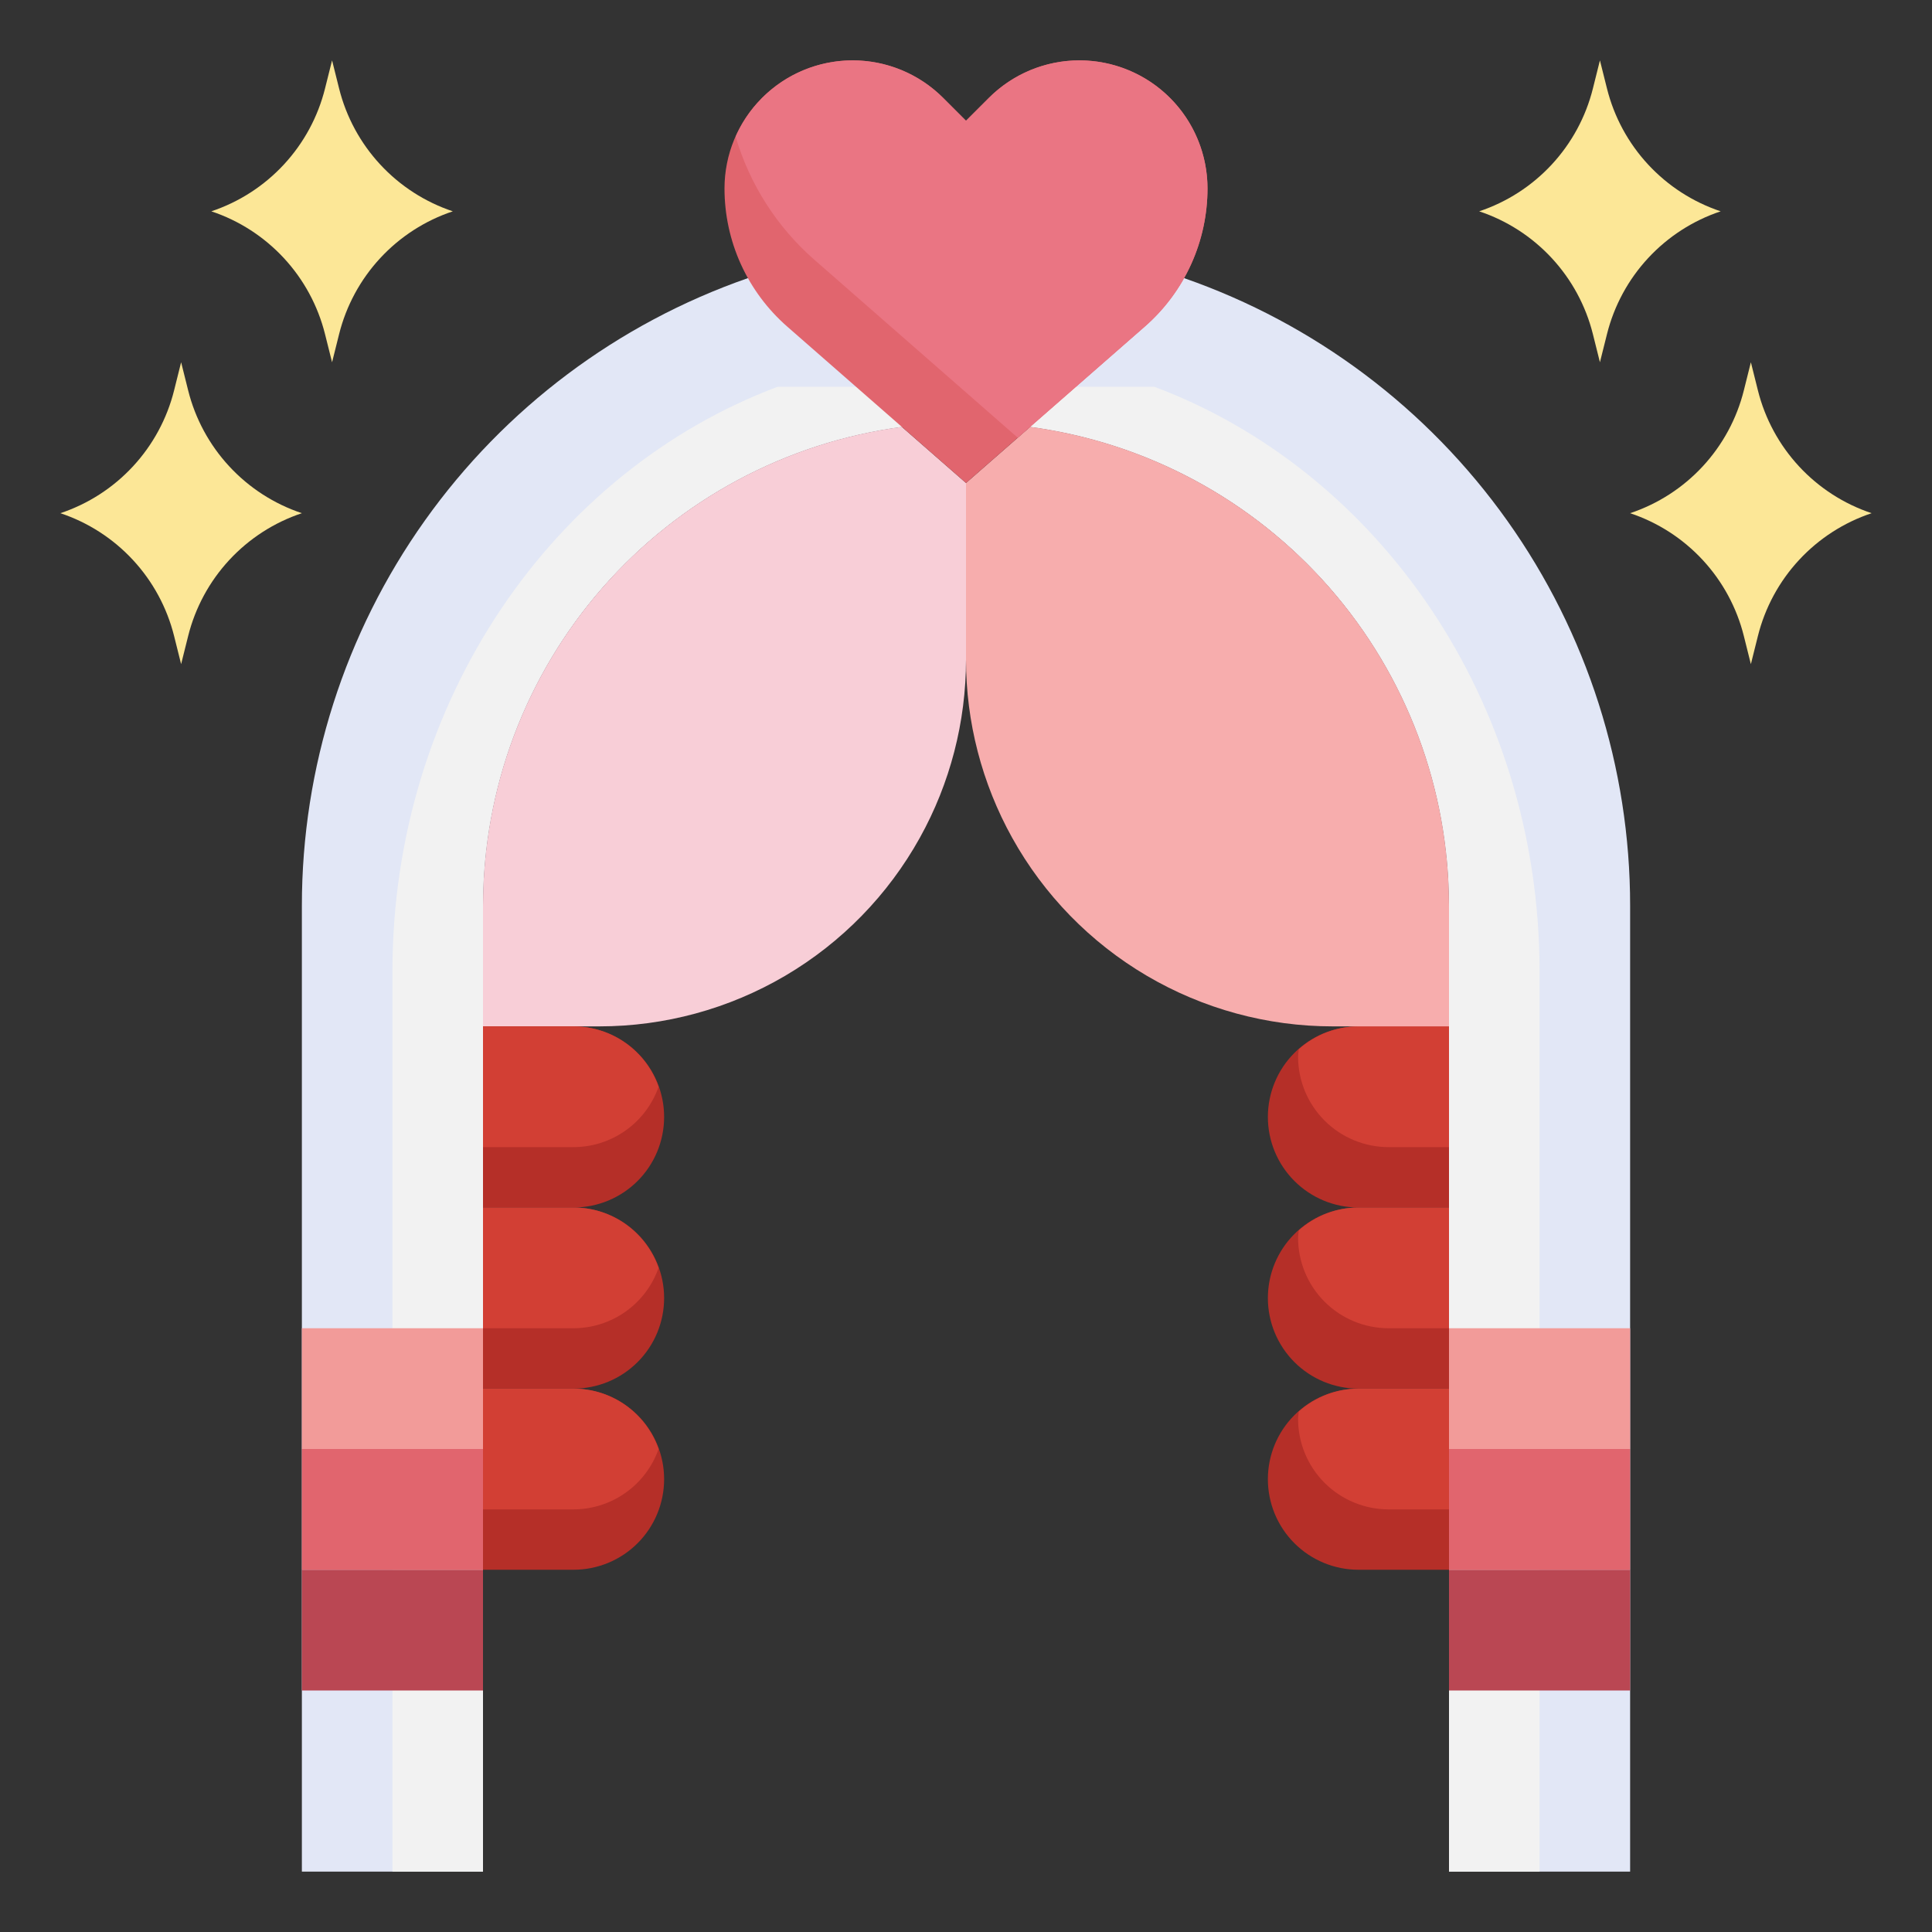 <svg width="100" height="100" viewBox="0 0 100 100" fill="none" xmlns="http://www.w3.org/2000/svg">
<rect x="0" y="0" width="100" height="100" fill="#333333" stroke="none"/>
<path d="M75 53.125H70.312C69.069 53.125 67.877 53.619 66.998 54.498C66.119 55.377 65.625 56.569 65.625 57.812C65.625 59.056 66.119 60.248 66.998 61.127C67.877 62.006 69.069 62.5 70.312 62.5H75" fill="#B52F28"/>
<path d="M75 62.5H70.312C69.069 62.5 67.877 62.994 66.998 63.873C66.119 64.752 65.625 65.944 65.625 67.188C65.625 68.431 66.119 69.623 66.998 70.502C67.877 71.381 69.069 71.875 70.312 71.875H75" fill="#B52F28"/>
<path d="M75 71.875H70.312C69.069 71.875 67.877 72.369 66.998 73.248C66.119 74.127 65.625 75.319 65.625 76.562C65.625 77.806 66.119 78.998 66.998 79.877C67.877 80.756 69.069 81.25 70.312 81.25H75" fill="#B52F28"/>
<path d="M75 71.875V78.125H71.875C70.632 78.125 69.439 77.631 68.56 76.752C67.681 75.873 67.188 74.681 67.188 73.438C67.188 73.308 67.215 73.187 67.226 73.06C68.075 72.3 69.173 71.879 70.312 71.875H75Z" fill="#D23F34"/>
<path d="M75 62.5V68.75H71.875C70.632 68.75 69.439 68.256 68.56 67.377C67.681 66.498 67.188 65.306 67.188 64.062C67.188 63.933 67.215 63.812 67.226 63.685C68.075 62.925 69.173 62.504 70.312 62.5H75Z" fill="#D23F34"/>
<path d="M75 53.125V59.375H71.875C70.632 59.375 69.439 58.881 68.56 58.002C67.681 57.123 67.188 55.931 67.188 54.688C67.188 54.558 67.215 54.437 67.226 54.31C68.075 53.55 69.173 53.129 70.312 53.125H75Z" fill="#D23F34"/>
<path d="M46.678 22.094C40.677 22.899 35.172 25.855 31.185 30.413C27.198 34.97 25 40.82 25 46.875V96.875H15.625V46.875C15.625 39.734 17.848 32.771 21.985 26.951C26.122 21.131 31.968 16.743 38.712 14.396H61.288C68.032 16.743 73.878 21.131 78.015 26.951C82.152 32.771 84.375 39.734 84.375 46.875V96.875H75V46.875C75 40.82 72.802 34.97 68.815 30.413C64.828 25.855 59.323 22.899 53.322 22.094H46.678Z" fill="#E2E7F6"/>
<path d="M59.749 20.02H40.251C28.644 24.372 20.312 36.278 20.312 50.284V96.875H25V46.875C25 40.82 27.198 34.97 31.185 30.413C35.172 25.855 40.677 22.899 46.678 22.094H53.322C59.323 22.899 64.828 25.855 68.815 30.413C72.802 34.97 75 40.82 75 46.875V96.875H79.688V50.284C79.688 36.278 71.356 24.372 59.749 20.02Z" fill="#F2F2F2"/>
<path d="M25 53.125V46.875C25 40.82 27.198 34.97 31.185 30.413C35.172 25.855 40.677 22.899 46.678 22.094L50 25V34.144C50 37.37 49.178 40.543 47.611 43.363C45.967 46.322 43.562 48.787 40.645 50.504C37.727 52.22 34.404 53.125 31.019 53.125H25Z" fill="#F8CED7"/>
<path d="M75 53.125H68.981C65.596 53.125 62.273 52.22 59.355 50.503C56.438 48.787 54.033 46.321 52.389 43.362C50.822 40.542 50 37.369 50 34.143V25L53.322 22.094C59.323 22.899 64.828 25.855 68.815 30.413C72.802 34.97 75 40.82 75 46.875V53.125Z" fill="#F7ADAD"/>
<path d="M75 81.25H84.375V87.5H75V81.25Z" fill="#BA4753"/>
<path d="M75 75H84.375V81.25H75V75Z" fill="#E1656E"/>
<path d="M75 68.75H84.375V75H75V68.75Z" fill="#F29B99"/>
<path d="M15.625 81.25H25V87.5H15.625V81.25Z" fill="#BA4753"/>
<path d="M15.625 75H25V81.25H15.625V75Z" fill="#E1656E"/>
<path d="M15.625 68.75H25V75H15.625V68.75Z" fill="#F29B99"/>
<path d="M25 53.125H29.688C30.931 53.125 32.123 53.619 33.002 54.498C33.881 55.377 34.375 56.569 34.375 57.812C34.375 59.056 33.881 60.248 33.002 61.127C32.123 62.006 30.931 62.5 29.688 62.5H25" fill="#B52F28"/>
<path d="M34.088 56.25C33.768 55.338 33.172 54.548 32.384 53.988C31.596 53.428 30.654 53.127 29.688 53.125H25V59.375H29.688C30.654 59.373 31.596 59.072 32.384 58.512C33.172 57.952 33.768 57.162 34.088 56.25Z" fill="#D23F34"/>
<path d="M25 62.5H29.688C30.931 62.5 32.123 62.994 33.002 63.873C33.881 64.752 34.375 65.944 34.375 67.188C34.375 68.431 33.881 69.623 33.002 70.502C32.123 71.381 30.931 71.875 29.688 71.875H25" fill="#B52F28"/>
<path d="M25 71.875H29.688C30.931 71.875 32.123 72.369 33.002 73.248C33.881 74.127 34.375 75.319 34.375 76.562C34.375 77.806 33.881 78.998 33.002 79.877C32.123 80.756 30.931 81.25 29.688 81.25H25" fill="#B52F28"/>
<path d="M96.875 26.563C95.439 27.041 94.146 27.875 93.117 28.986C92.088 30.097 91.356 31.45 90.989 32.919L90.625 34.375L90.261 32.919C89.894 31.45 89.162 30.097 88.133 28.986C87.104 27.875 85.811 27.041 84.375 26.563C85.811 26.084 87.104 25.25 88.133 24.139C89.162 23.028 89.894 21.676 90.261 20.207L90.625 18.75L90.989 20.207C91.356 21.676 92.088 23.028 93.117 24.139C94.146 25.25 95.439 26.084 96.875 26.563Z" fill="#FCE797"/>
<path d="M89.062 10.938C87.626 11.416 86.334 12.25 85.305 13.361C84.276 14.472 83.544 15.825 83.177 17.294L82.812 18.75L82.448 17.294C82.081 15.825 81.349 14.472 80.32 13.361C79.291 12.25 77.999 11.416 76.562 10.938C77.999 10.459 79.291 9.625 80.32 8.514C81.349 7.403 82.081 6.051 82.448 4.582L82.812 3.125L83.177 4.582C83.544 6.051 84.276 7.403 85.305 8.514C86.334 9.625 87.626 10.459 89.062 10.938Z" fill="#FCE797"/>
<path d="M3.125 26.563C4.562 27.041 5.854 27.875 6.883 28.986C7.912 30.097 8.644 31.45 9.011 32.919L9.375 34.375L9.739 32.919C10.106 31.45 10.838 30.097 11.867 28.986C12.896 27.875 14.188 27.041 15.625 26.563C14.188 26.084 12.896 25.25 11.867 24.139C10.838 23.028 10.106 21.676 9.739 20.207L9.375 18.75L9.011 20.207C8.644 21.676 7.912 23.028 6.883 24.139C5.854 25.25 4.562 26.084 3.125 26.563Z" fill="#FCE797"/>
<path d="M10.938 10.938C12.374 11.416 13.666 12.25 14.695 13.361C15.724 14.472 16.456 15.825 16.823 17.294L17.188 18.75L17.552 17.294C17.919 15.825 18.651 14.472 19.68 13.361C20.709 12.25 22.001 11.416 23.438 10.938C22.001 10.459 20.709 9.625 19.68 8.514C18.651 7.403 17.919 6.051 17.552 4.582L17.188 3.125L16.823 4.582C16.456 6.051 15.724 7.403 14.695 8.514C13.666 9.625 12.374 10.459 10.938 10.938Z" fill="#FCE797"/>
<path d="M50 25L59.258 16.9C60.276 16.008 61.092 14.91 61.652 13.678C62.211 12.445 62.5 11.107 62.5 9.754C62.5 8.884 62.328 8.022 61.995 7.217C61.662 6.413 61.174 5.682 60.558 5.067C59.943 4.451 59.212 3.963 58.408 3.63C57.603 3.296 56.741 3.125 55.871 3.125C55 3.125 54.138 3.296 53.334 3.63C52.53 3.963 51.799 4.451 51.183 5.067L50 6.25L48.817 5.067C48.201 4.451 47.47 3.963 46.666 3.63C45.862 3.296 45 3.125 44.129 3.125C42.371 3.125 40.685 3.823 39.442 5.067C38.198 6.31 37.5 7.996 37.5 9.754C37.5 11.107 37.789 12.445 38.348 13.678C38.908 14.91 39.724 16.008 40.742 16.9L50 25Z" fill="#E1656E"/>
<path d="M59.258 16.9C60.277 16.009 61.093 14.91 61.652 13.678C62.211 12.445 62.5 11.107 62.5 9.754C62.5 8.443 62.111 7.161 61.383 6.071C60.655 4.981 59.619 4.131 58.408 3.63C57.197 3.128 55.864 2.997 54.578 3.252C53.292 3.508 52.111 4.14 51.184 5.067L50 6.25L48.817 5.067C48.056 4.305 47.121 3.741 46.093 3.422C45.065 3.104 43.975 3.04 42.917 3.238C41.859 3.436 40.865 3.888 40.022 4.557C39.178 5.225 38.51 6.089 38.076 7.073C38.799 9.533 40.206 11.736 42.132 13.428L52.679 22.656L59.258 16.9Z" fill="#EA7583"/>
<path d="M34.088 65.625C33.768 64.713 33.172 63.923 32.384 63.363C31.596 62.803 30.654 62.502 29.688 62.5H25V68.75H29.688C30.654 68.748 31.596 68.447 32.384 67.887C33.172 67.327 33.768 66.537 34.088 65.625Z" fill="#D23F34"/>
<path d="M34.088 75C33.768 74.088 33.172 73.298 32.384 72.738C31.596 72.178 30.654 71.877 29.688 71.875H25V78.125H29.688C30.654 78.123 31.596 77.822 32.384 77.262C33.172 76.702 33.768 75.912 34.088 75Z" fill="#D23F34"/>
</svg>
